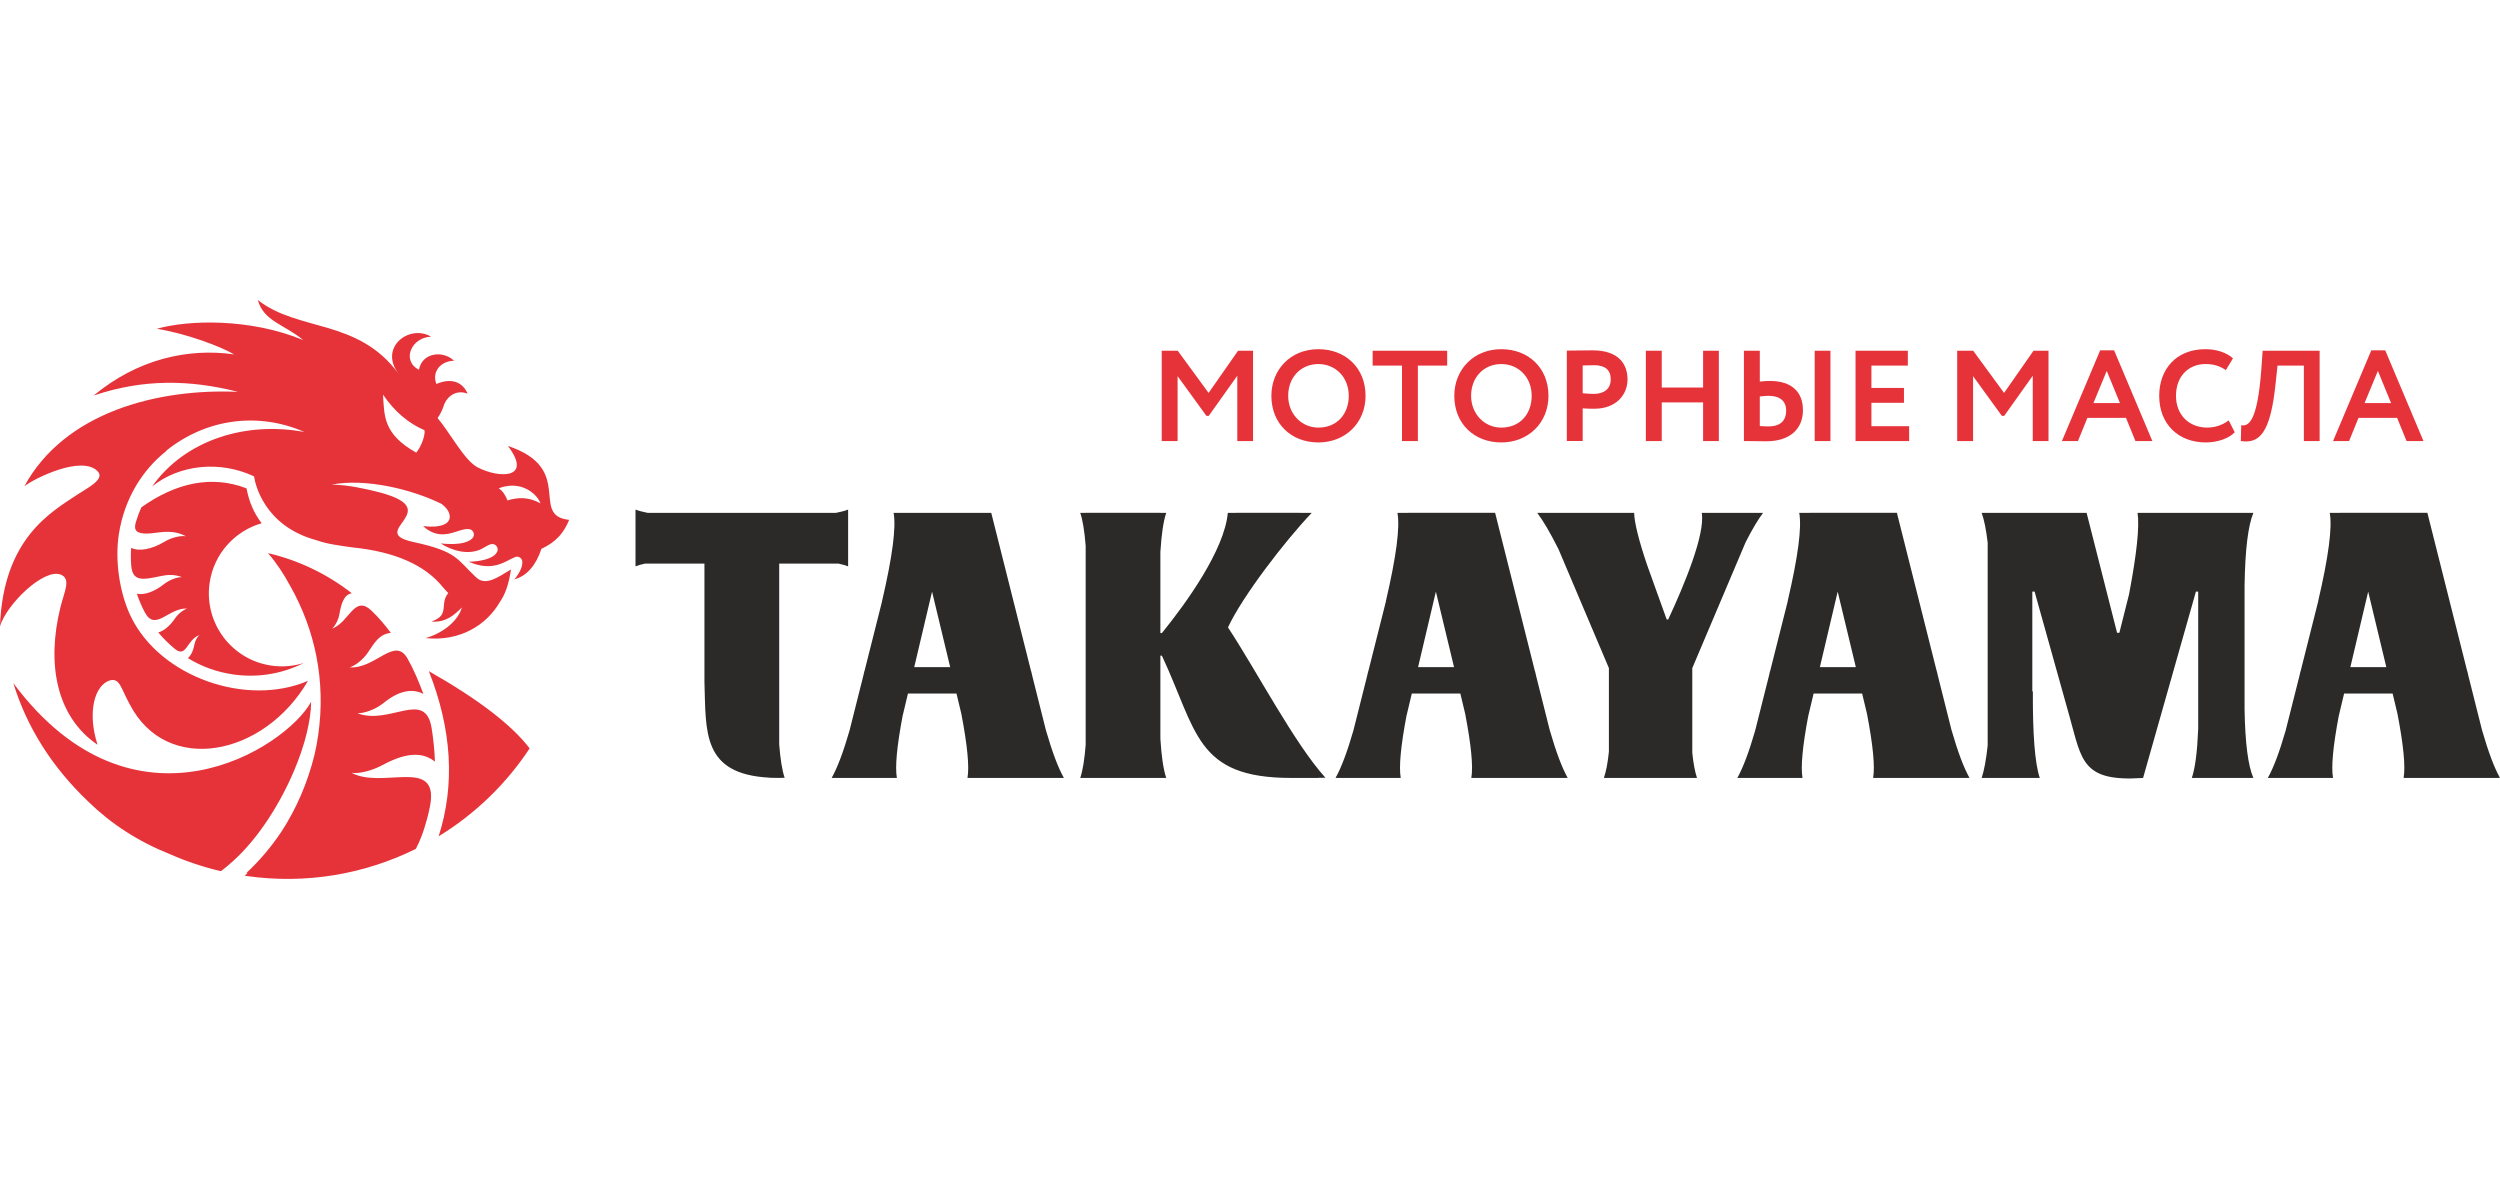 <?xml version="1.0" encoding="UTF-8"?> <svg xmlns="http://www.w3.org/2000/svg" width="150" height="72" viewBox="0 0 150 72" fill="none"><g clip-path="url(#clip0_226_6119)"><path fill-rule="evenodd" clip-rule="evenodd" d="M96.534 46.676C96.433 46.675 96.332 46.675 96.232 46.674C96.362 46.311 96.463 45.787 96.534 45.102V40.086L93.514 32.961C93.018 31.971 92.591 31.242 92.234 30.773C92.351 30.772 92.468 30.771 92.587 30.771H97.505H97.519H97.701C97.817 30.771 97.933 30.772 98.048 30.773C98.067 31.37 98.323 32.405 98.819 33.878L99.578 35.992L99.581 35.998V35.998L99.997 37.156L100.088 37.178C101.054 35.099 102.321 32.061 102.105 30.773C102.228 30.772 102.351 30.771 102.473 30.771H102.474H102.634H102.648H105.242H105.256H105.485L105.484 30.771C105.584 30.772 105.684 30.772 105.783 30.773C105.481 31.17 105.131 31.76 104.733 32.543L101.537 40.086V45.162C101.605 45.818 101.699 46.322 101.82 46.674C101.726 46.675 101.631 46.675 101.537 46.676V46.677H101.199H101.189V46.677L101.128 46.677L101.114 46.677C101.005 46.677 100.896 46.677 100.787 46.677H100.772H96.534V46.676ZM80.486 46.677H80.76H80.778H80.794H80.811H83.495C83.678 46.677 83.861 46.676 84.044 46.674C83.929 46.021 84.042 44.786 84.385 42.969L84.709 41.61H87.62L87.912 42.831C88.275 44.724 88.398 46.005 88.279 46.674C88.465 46.675 88.65 46.676 88.835 46.676H93.383H93.4H93.417H93.434H93.706V46.676C93.825 46.675 93.944 46.674 94.063 46.673C93.723 46.075 93.363 45.117 92.983 43.8L92.161 40.531L92.103 40.273L92.1 40.288L89.707 30.77H84.511H84.495H84.472C84.264 30.77 84.055 30.771 83.847 30.773C84.007 31.635 83.776 33.401 83.153 36.069L83.161 36.06L82.096 40.287L82.093 40.273L82.037 40.518L81.2 43.845C80.825 45.139 80.469 46.082 80.132 46.674C80.251 46.675 80.369 46.676 80.487 46.676V46.677H80.486ZM65.14 30.771V30.771C65.031 30.772 64.923 30.772 64.815 30.773C64.962 31.204 65.07 31.864 65.14 32.751V44.695C65.07 45.583 64.962 46.242 64.815 46.674C64.923 46.675 65.031 46.676 65.14 46.676V46.677H65.343H65.357H69.432H69.445H69.623V46.676C69.74 46.676 69.857 46.675 69.974 46.674C69.807 46.186 69.69 45.406 69.623 44.333V39.342H69.714C71.832 43.861 71.722 46.676 77.466 46.676H79.104L79.1 46.668C79.242 46.668 79.384 46.667 79.526 46.665C77.66 44.601 75.395 40.251 73.679 37.644C74.545 35.774 77.115 32.44 78.703 30.772C78.45 30.769 78.195 30.768 77.94 30.77H74.211H74.198H74.18C74.01 30.77 73.839 30.771 73.669 30.772C73.466 33 71.181 36.174 69.714 37.984H69.623V33.113C69.69 32.04 69.807 31.26 69.974 30.773C69.857 30.772 69.74 30.771 69.623 30.77H69.445H69.432H65.357H65.343H65.14V30.771ZM38.131 31.465L38.13 31.464C38.128 31.168 38.129 30.871 38.131 30.575C38.322 30.65 38.565 30.715 38.859 30.771H50.159C50.453 30.715 50.697 30.65 50.887 30.575C50.89 30.871 50.89 31.168 50.888 31.464L50.887 31.465V33.092L50.888 33.092C50.89 33.389 50.889 33.686 50.887 33.982C50.732 33.92 50.542 33.866 50.317 33.818H46.752V44.656C46.821 45.559 46.93 46.229 47.079 46.665C46.973 46.67 46.864 46.674 46.752 46.675V46.676H46.75H46.75H46.747L46.712 46.675C46.544 46.677 46.369 46.674 46.188 46.666L46.187 46.661C42.102 46.453 42.366 43.92 42.266 40.907V37.847V36.088V33.816H39.098H38.701C38.476 33.864 38.286 33.919 38.131 33.981C38.129 33.685 38.128 33.388 38.13 33.091L38.131 33.091V31.464V31.465ZM54.478 41.61H57.389L57.681 42.831C58.044 44.724 58.167 46.005 58.049 46.674C58.234 46.676 58.419 46.677 58.604 46.677H63.152H63.169H63.186H63.203H63.475V46.676C63.594 46.676 63.713 46.675 63.833 46.674C63.492 46.075 63.132 45.118 62.752 43.8L61.93 40.531L61.872 40.274L61.869 40.288L59.475 30.771H54.28H54.263H54.241C54.033 30.771 53.825 30.772 53.616 30.773C53.777 31.636 53.545 33.401 52.922 36.07L52.929 36.06L51.864 40.288L51.861 40.274L51.806 40.519L50.969 43.845C50.593 45.14 50.237 46.082 49.9 46.674C50.019 46.675 50.137 46.676 50.255 46.677V46.677H50.53H50.546H50.563H50.581H53.264C53.446 46.677 53.63 46.677 53.813 46.675C53.697 46.022 53.811 44.787 54.154 42.969L54.478 41.61ZM57.011 40.027H54.854C55.211 38.522 55.567 37.014 55.923 35.497C56.289 37.009 56.65 38.519 57.011 40.027H57.011ZM85.085 40.027C85.442 38.522 85.797 37.014 86.153 35.497C86.519 37.009 86.881 38.519 87.242 40.027H85.085H85.085ZM104.594 46.677H104.868H104.886H104.902H104.92H107.603C107.785 46.677 107.969 46.676 108.151 46.674C108.036 46.021 108.15 44.786 108.493 42.969L108.817 41.61H111.728L112.02 42.831C112.383 44.724 112.506 46.005 112.387 46.674C112.573 46.675 112.758 46.676 112.943 46.676H117.491H117.508H117.525H117.542H117.813V46.676C117.932 46.675 118.052 46.674 118.171 46.673C117.831 46.075 117.47 45.117 117.09 43.8L116.269 40.531L116.211 40.273L116.208 40.288L113.814 30.77H108.619H108.602H108.58C108.371 30.77 108.163 30.771 107.954 30.773C108.115 31.635 107.884 33.401 107.26 36.069L107.268 36.06L106.203 40.287L106.199 40.273L106.145 40.518L105.307 43.845C104.932 45.139 104.576 46.082 104.239 46.674C104.357 46.675 104.476 46.676 104.594 46.676V46.677ZM119.26 30.771C119.14 30.771 119.019 30.772 118.899 30.773C119.047 31.172 119.168 31.768 119.26 32.56V44.733C119.167 45.593 119.047 46.239 118.899 46.674C119.019 46.675 119.14 46.676 119.26 46.676V46.677H119.779H119.793H121.845H121.859H121.939C122.088 46.676 122.238 46.676 122.387 46.674C122.096 45.823 121.958 44.081 121.972 41.45L121.939 41.519V35.495H122.075L124.185 43.039C124.913 45.641 124.931 46.929 128.585 46.677L131.755 35.495H131.892V43.733C131.835 45.119 131.707 46.1 131.51 46.674C131.638 46.676 131.765 46.676 131.892 46.677V46.677H132.039H132.052H134.115H134.129H134.507H134.525H134.674C134.85 46.677 135.026 46.676 135.202 46.675C134.883 45.948 134.708 44.572 134.674 42.548V35.117C134.708 32.986 134.884 31.539 135.202 30.774C135.026 30.773 134.85 30.772 134.674 30.772H134.614H134.596H134.578H134.561H134.543H134.525H134.507H134.489H134.471H134.453H134.436H134.418H128.968C128.73 30.771 128.492 30.772 128.254 30.774C128.377 31.588 128.207 33.215 127.743 35.656L127.162 37.97H127.025L125.196 30.771H119.44H119.426H119.26V30.771ZM136.423 46.677H136.698H136.715H136.732H136.749H139.432C139.615 46.677 139.798 46.676 139.982 46.674C139.866 46.021 139.98 44.786 140.323 42.969L140.647 41.61H143.557L143.849 42.831C144.213 44.724 144.335 46.005 144.216 46.674C144.402 46.675 144.587 46.676 144.772 46.676H149.32H149.337H149.354H149.371H149.643V46.676C149.763 46.675 149.882 46.674 150 46.673C149.66 46.075 149.3 45.117 148.92 43.8L148.098 40.531L148.041 40.273L148.037 40.288L145.643 30.77H140.448H140.431H140.41C140.201 30.77 139.993 30.771 139.784 30.773C139.945 31.635 139.713 33.401 139.09 36.069L139.097 36.06L138.033 40.287L138.029 40.273L137.975 40.518L137.136 43.845C136.761 45.139 136.405 46.082 136.069 46.674C136.187 46.675 136.306 46.676 136.424 46.676V46.677H136.423ZM141.022 40.027C141.379 38.522 141.735 37.014 142.091 35.497C142.457 37.009 142.818 38.519 143.179 40.027H141.023H141.022ZM109.193 40.027C109.55 38.522 109.906 37.014 110.261 35.497C110.627 37.009 110.989 38.519 111.35 40.027H109.193Z" fill="#2B2A29"></path><path fill-rule="evenodd" clip-rule="evenodd" d="M23.917 22.424H23.916L23.919 22.427C22.703 20.858 24.555 19.424 25.869 20.202C24.713 20.224 24.051 21.619 25.136 22.187C25.322 21.156 26.574 21 27.242 21.646C26.485 21.651 25.887 22.265 26.183 23.041C26.991 22.683 27.729 22.849 28.059 23.623C27.503 23.398 26.922 23.637 26.653 24.26C26.545 24.595 26.412 24.868 26.254 25.081C27.03 26.006 27.866 27.629 28.661 28.044C29.939 28.708 31.985 28.749 30.476 26.758C34.55 28.113 31.736 30.94 34.15 31.191C33.857 31.909 33.418 32.497 32.484 32.932C32.164 33.917 31.595 34.576 30.855 34.76C31.082 34.525 31.371 34.04 31.338 33.7L31.339 33.699C31.33 33.521 31.155 33.347 30.927 33.414C30.294 33.669 29.597 34.342 28.121 33.703C28.592 33.694 29.569 33.604 29.823 33.119C29.846 33.083 29.858 33.041 29.858 32.996C29.87 32.866 29.804 32.746 29.697 32.683C29.676 32.669 29.654 32.66 29.632 32.654L29.631 32.654C29.614 32.648 29.596 32.644 29.578 32.642C29.381 32.613 29.043 32.868 28.855 32.956C28.12 33.295 27.173 33.081 26.439 32.606C27.259 32.687 27.837 32.628 28.171 32.426C28.29 32.362 28.409 32.259 28.43 32.118C28.455 31.939 28.33 31.773 28.151 31.747C27.496 31.653 26.543 32.615 25.383 31.567C26.427 31.691 27.099 31.446 26.971 30.875C26.919 30.642 26.755 30.427 26.491 30.233C24.729 29.36 21.933 28.681 19.9 29.076C20.866 29.082 21.992 29.35 22.507 29.474C27.045 30.567 21.887 31.889 24.777 32.514C27.49 33.1 27.389 33.552 28.587 34.658C29.16 35.187 29.934 34.597 30.659 34.166C30.536 35.022 30.31 35.676 29.997 36.11C29.185 37.532 27.562 38.501 25.537 38.286C26.615 37.976 27.49 37.236 27.714 36.447C27.268 36.888 26.766 37.361 25.885 37.296C26.469 37.065 26.605 36.894 26.636 36.304C26.651 35.996 26.745 35.757 26.895 35.587C26.799 35.487 26.702 35.381 26.604 35.268C25.524 33.905 23.692 33.095 21.106 32.84C20.362 32.732 19.615 32.64 19.007 32.419C15.819 31.567 15.3 28.988 15.244 28.583C13.229 27.632 10.801 27.851 9.13 29.184C11.117 26.376 14.774 25.268 18.265 25.92C15.523 24.711 12.39 25.101 9.974 27.042L10.001 27.043C8.569 28.172 7.469 29.881 7.132 32.043C6.883 33.643 7.175 35.601 7.856 37.002C9.623 40.636 14.808 42.427 18.479 40.851C15.833 45.407 9.98 46.53 7.782 42.254C7.249 41.292 7.203 40.696 6.618 40.814C5.648 41.099 5.234 42.778 5.853 44.686C3.364 42.996 2.789 39.802 3.628 36.429C3.865 35.476 4.281 34.721 3.638 34.475C2.629 34.088 0.405 36.241 -0.002 37.578C0.194 32.311 3.043 30.733 4.707 29.635C5.25 29.276 6.319 28.751 5.859 28.276C4.909 27.293 2.069 28.699 1.464 29.172C3.877 24.732 9.46 23.297 14.283 23.511C11.397 22.778 8.595 22.723 5.617 23.734C8.224 21.565 11.255 20.864 14.049 21.264C13.213 20.777 11.19 20.015 9.408 19.727C11.311 19.188 15.003 19.083 18.19 20.403C17.104 19.485 15.806 19.277 15.471 18C17.896 19.919 21.463 19.092 23.915 22.424L23.917 22.424ZM25.731 40.27C27.115 43.777 27.31 47.081 26.319 50.178C28.49 48.85 30.362 47.052 31.779 44.904C30.711 43.499 28.695 41.955 25.731 40.269V40.27ZM25.855 47.983V47.986C25.845 48.111 25.825 48.248 25.796 48.396C25.734 48.712 25.674 48.96 25.596 49.227C25.425 49.873 25.209 50.442 24.949 50.934C21.906 52.44 18.391 53.075 14.775 52.558C14.745 52.554 14.715 52.548 14.685 52.544C14.742 52.489 14.799 52.433 14.855 52.378C14.834 52.376 14.811 52.375 14.789 52.373C15.58 51.635 16.285 50.802 16.889 49.893C17.794 48.502 18.455 46.966 18.871 45.284C18.962 44.891 19.037 44.493 19.094 44.089C19.56 40.828 18.894 37.773 17.413 35.156C17.022 34.431 16.585 33.77 16.08 33.187C17.912 33.615 19.629 34.44 21.108 35.594C20.63 35.681 20.478 36.207 20.36 36.868C20.299 37.206 20.1 37.573 19.919 37.722C20.986 37.328 21.252 35.626 22.318 36.666C22.774 37.111 23.062 37.458 23.451 37.971C22.757 38.05 22.491 38.531 22.062 39.167C21.784 39.58 21.305 39.95 20.977 40.042C22.537 40.14 23.68 38.161 24.448 39.505C24.81 40.138 25.152 40.949 25.402 41.634C24.898 41.372 24.109 41.289 23.016 42.179C22.548 42.561 21.856 42.806 21.444 42.793C23.371 43.539 25.51 41.338 25.896 43.677C25.995 44.277 26.082 45.103 26.095 45.7C25.51 45.228 24.613 45.003 22.955 45.902C22.352 46.229 21.556 46.444 21.093 46.368C22.867 47.328 26.057 45.553 25.855 47.982L25.855 47.983ZM13.995 51.654C15.458 50.339 16.791 48.271 17.656 46.216L17.659 46.208L17.659 46.208C18.276 44.741 18.653 43.28 18.669 42.107C17.136 44.898 8.043 50.72 0.8 40.988C1.619 43.651 3.12 46.023 5.304 48.105C6.678 49.442 8.304 50.497 10.2 51.251C11.171 51.679 12.193 52.023 13.256 52.272C13.507 52.083 13.753 51.877 13.995 51.654H13.995ZM8.48 30.442C8.352 30.727 8.242 31.023 8.151 31.328C7.998 31.84 8.214 32.009 8.774 32.015C9.41 32.023 10.245 31.684 11.156 32.176C10.839 32.125 10.282 32.252 9.88 32.497C9.079 32.983 8.306 33.095 7.87 32.87C7.845 33.221 7.845 33.569 7.871 33.911C7.947 34.952 8.607 34.779 9.682 34.558C10.05 34.482 10.461 34.452 10.916 34.628C10.634 34.619 10.162 34.792 9.838 35.049C9.237 35.527 8.62 35.719 8.211 35.622C8.34 36.011 8.501 36.388 8.693 36.747C9.32 37.924 10.121 36.444 11.236 36.515C11.011 36.578 10.683 36.831 10.492 37.115C10.185 37.57 9.816 37.86 9.497 37.947C9.794 38.304 10.124 38.634 10.486 38.929C11.197 39.51 11.19 38.389 11.961 38.105C11.838 38.208 11.701 38.459 11.659 38.691C11.593 39.059 11.445 39.342 11.271 39.486C12.08 39.983 13.001 40.326 14 40.468C14.706 40.569 15.402 40.563 16.072 40.464C16.833 40.35 17.561 40.115 18.232 39.777C17.624 39.97 16.964 40.033 16.29 39.937C13.896 39.594 12.233 37.376 12.576 34.983C12.827 33.221 14.095 31.856 15.7 31.393C15.243 30.805 14.94 30.108 14.792 29.302C12.689 28.49 10.538 28.974 8.48 30.442H8.48ZM22.981 23.678C23.658 24.677 24.487 25.389 25.469 25.814C25.529 26.084 25.285 26.784 24.974 27.159C22.984 26.041 23.061 24.95 22.981 23.677V23.678ZM32.43 30.2C31.706 29.811 31.1 29.826 30.447 30.027C30.358 29.785 30.181 29.456 29.922 29.297C31.232 28.797 32.199 29.592 32.43 30.2Z" fill="#E6333A"></path><path d="M69.703 26.462H70.656V22.569L72.385 24.952H72.524L74.237 22.545V26.462H75.183V21.044H74.284L72.516 23.575L70.664 21.044H69.703V26.462ZM76.283 23.749C76.283 25.439 77.492 26.547 79.104 26.547C80.716 26.547 81.933 25.377 81.933 23.749C81.933 22.06 80.716 20.951 79.104 20.951C77.438 20.951 76.283 22.176 76.283 23.749ZM77.291 23.749C77.291 22.625 78.066 21.843 79.104 21.843C80.127 21.843 80.926 22.626 80.926 23.749C80.926 24.819 80.244 25.656 79.104 25.656C78.089 25.656 77.291 24.835 77.291 23.749ZM82.36 21.936H84.119V26.462H85.072V21.936H86.831V21.045H82.359V21.936H82.36ZM87.258 23.749C87.258 25.439 88.467 26.547 90.079 26.547C91.692 26.547 92.908 25.377 92.908 23.749C92.908 22.06 91.692 20.951 90.079 20.951C88.413 20.951 87.258 22.176 87.258 23.749ZM88.266 23.749C88.266 22.625 89.041 21.843 90.079 21.843C91.102 21.843 91.901 22.626 91.901 23.749C91.901 24.819 91.219 25.656 90.079 25.656C89.064 25.656 88.266 24.835 88.266 23.749ZM94.962 26.462V24.501C95.195 24.524 95.505 24.524 95.668 24.524C96.962 24.524 97.651 23.687 97.651 22.765C97.651 21.873 97.148 21.02 95.551 21.02C95.172 21.02 94.311 21.036 94.009 21.036V26.461H94.962V26.462ZM95.644 21.912C96.296 21.912 96.644 22.191 96.644 22.757C96.644 23.362 96.203 23.633 95.636 23.633C95.42 23.633 95.187 23.618 94.962 23.594V21.928C95.218 21.92 95.451 21.913 95.644 21.913V21.912ZM102.186 26.462H103.131V21.044H102.186V23.253H99.705V21.044H98.752V26.462H99.705V24.144H102.186V26.462ZM108.882 26.462H109.827V21.044H108.882V26.462ZM106.115 23.749C106.782 23.749 107.169 24.052 107.169 24.633C107.169 25.268 106.797 25.586 106.099 25.586C105.913 25.586 105.758 25.571 105.588 25.563V23.788C105.804 23.765 105.967 23.749 106.114 23.749H106.115ZM105.588 21.044H104.635V26.462C104.953 26.462 105.472 26.477 105.983 26.477C107.371 26.477 108.177 25.756 108.177 24.609C108.177 23.547 107.534 22.857 106.193 22.857C106.038 22.857 105.829 22.865 105.589 22.896V21.044L105.588 21.044ZM111.331 26.462H114.548V25.57H112.285V24.168H114.238V23.276H112.285V21.935H114.47V21.044H111.332V26.462H111.331ZM117.431 26.462H118.384V22.569L120.112 24.952H120.252L121.965 22.545V26.462H122.91V21.044H122.011L120.244 23.575L118.392 21.044H117.431V26.462ZM123.716 26.462H124.677L125.243 25.074H127.56L128.126 26.462H129.141L126.847 21.021H126.01L123.716 26.462ZM126.405 22.253L127.196 24.183H125.607L126.405 22.253ZM133.722 25.222C133.35 25.508 132.893 25.655 132.435 25.655C131.327 25.655 130.559 24.88 130.559 23.749C130.559 22.571 131.319 21.842 132.326 21.842C132.869 21.842 133.226 21.989 133.551 22.207L133.978 21.502C133.621 21.176 133.032 20.951 132.327 20.951C130.537 20.951 129.552 22.192 129.552 23.749C129.552 25.439 130.692 26.547 132.35 26.547C133.055 26.547 133.745 26.299 134.086 25.935L133.722 25.222ZM138.232 26.462H139.178V21.044H135.759L135.682 22.128C135.442 25.393 134.891 25.572 134.473 25.517L134.45 26.462C135.519 26.616 136.225 26.105 136.542 22.956L136.651 21.935H138.232V26.462ZM139.984 26.462H140.945L141.51 25.074H143.828L144.393 26.462H145.408L143.115 21.021H142.277L139.984 26.462ZM142.673 22.253L143.464 24.183H141.875L142.673 22.253Z" fill="#E6333A"></path></g><defs><clipPath id="clip0_226_6119"><rect width="150" height="72" fill="white"></rect></clipPath></defs></svg> 